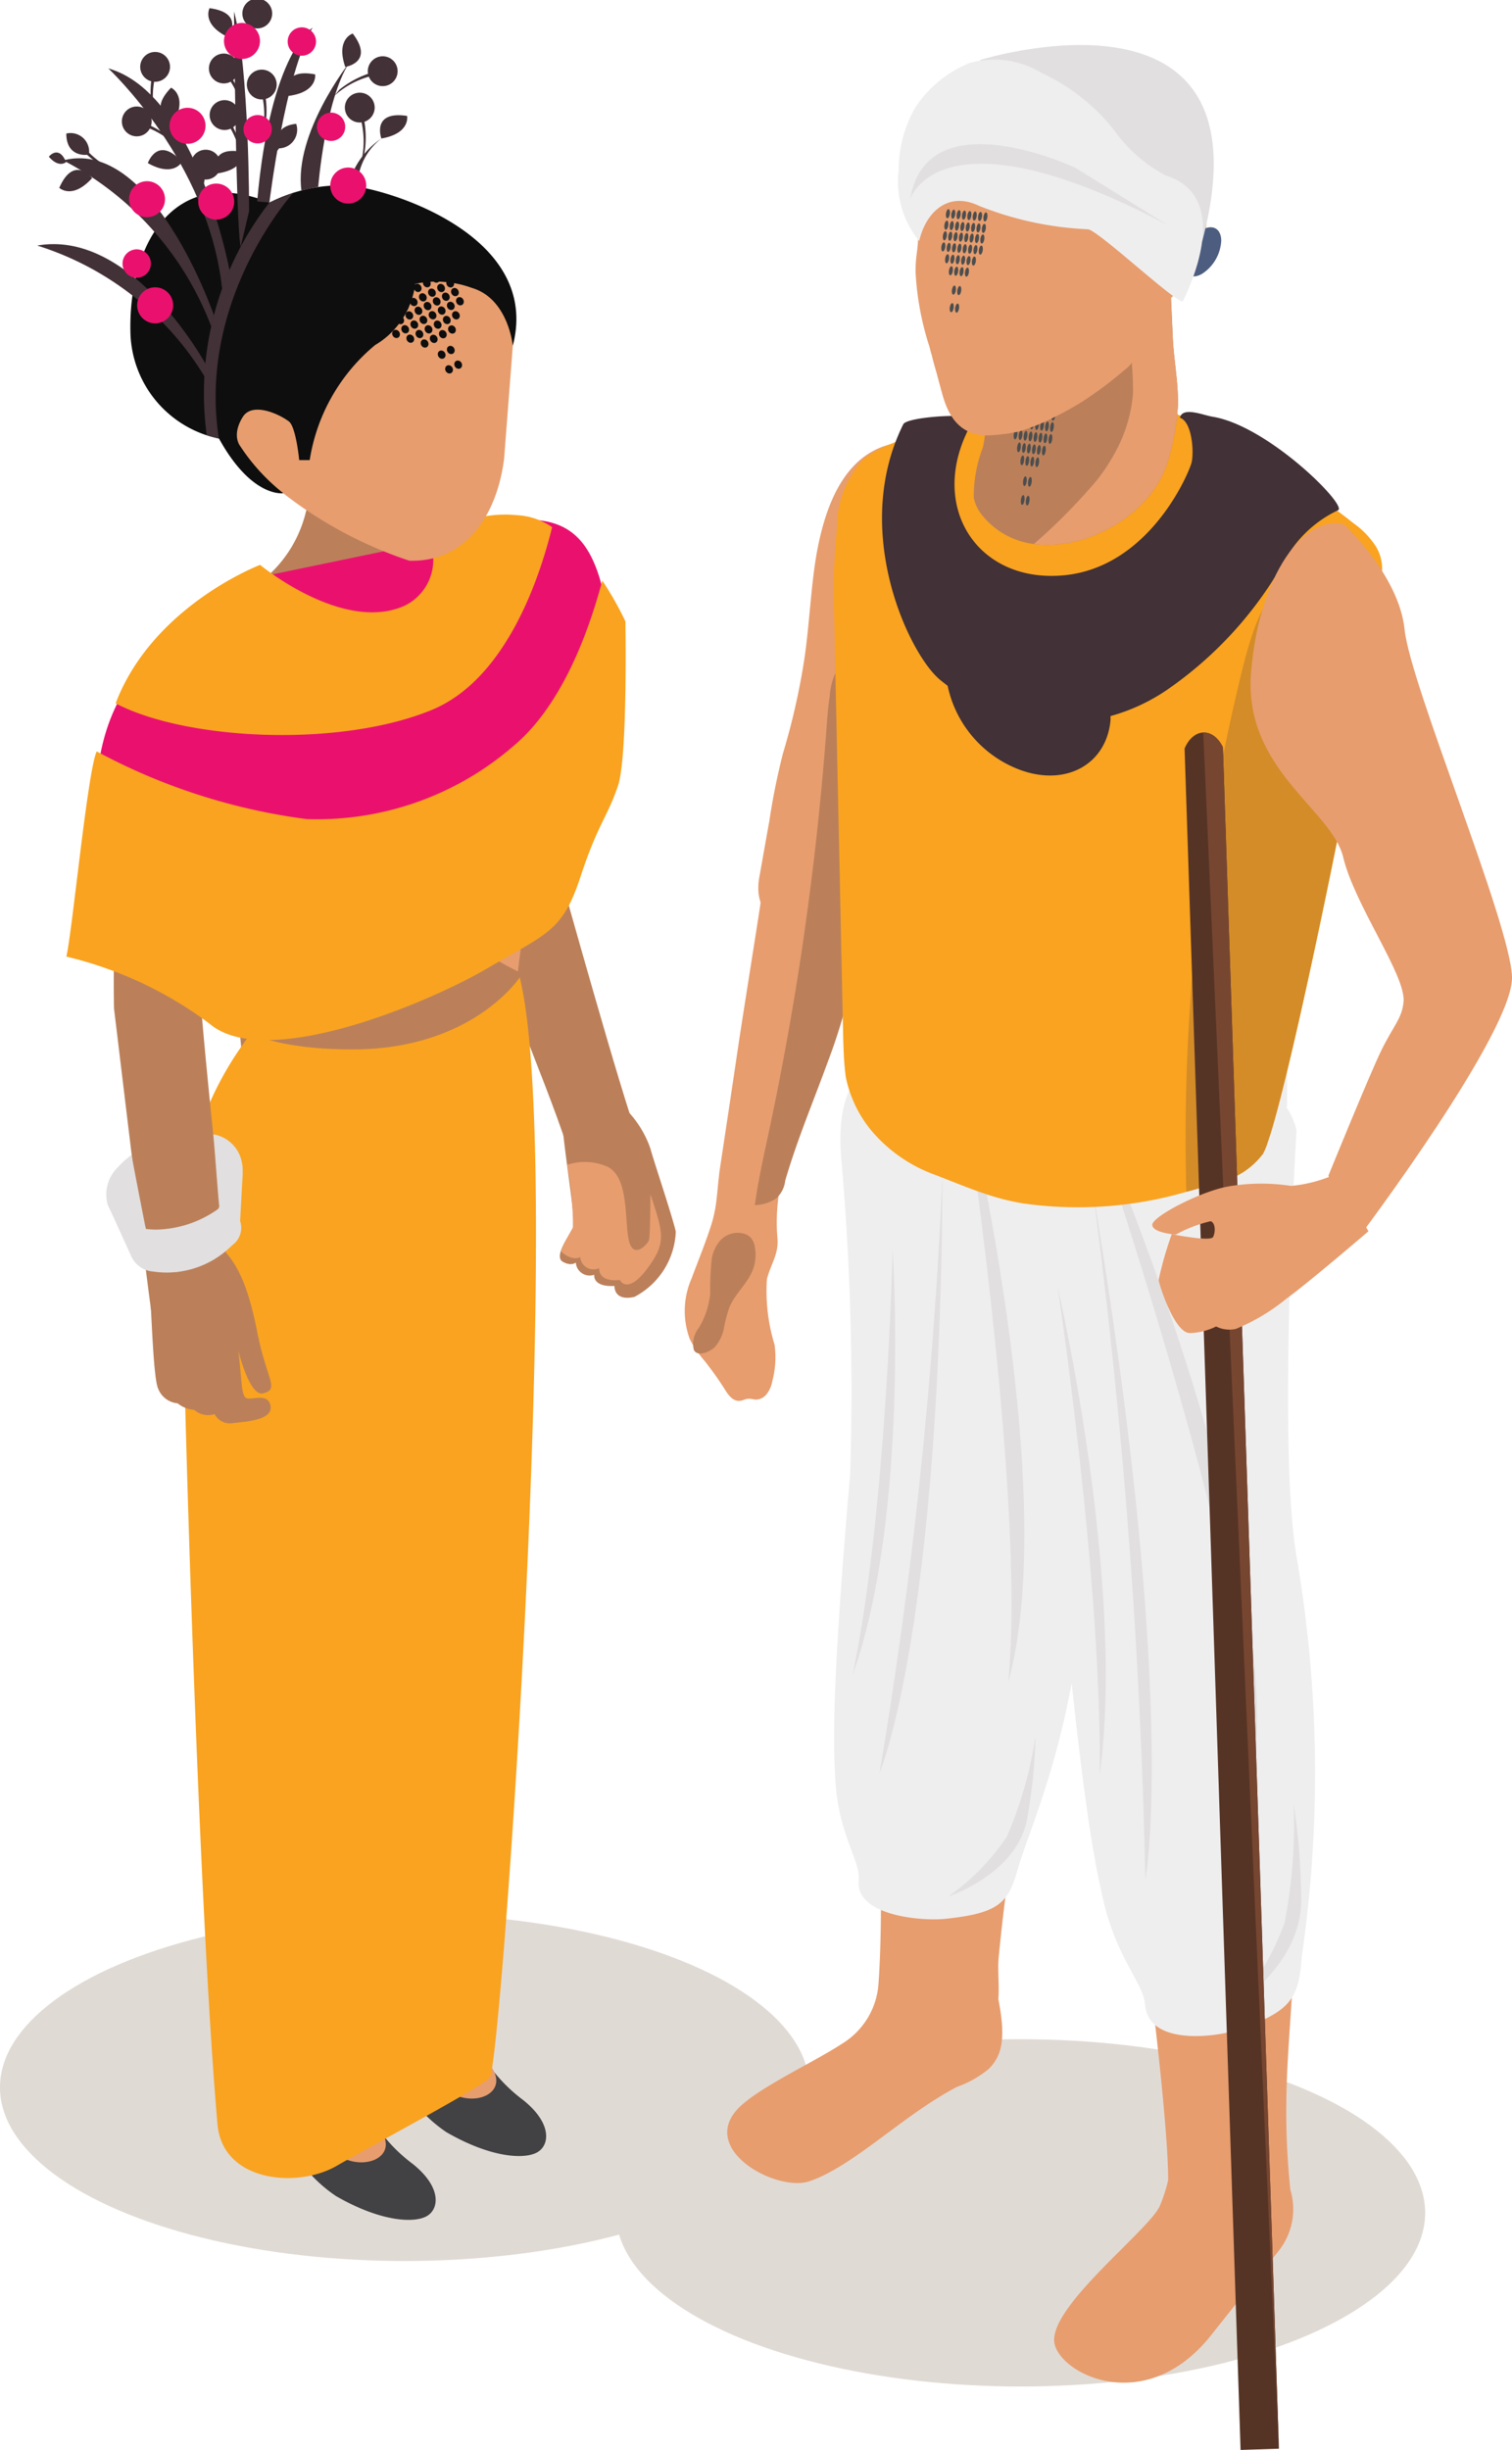 <svg xmlns="http://www.w3.org/2000/svg" width="62.096" height="100.544" viewBox="0 0 62.096 100.544">
  <g id="Group_1012" data-name="Group 1012" transform="translate(-259 -1256.978)">
    <ellipse id="Ellipse_168" data-name="Ellipse 168" cx="16.617" cy="7.126" rx="16.617" ry="7.126" transform="translate(259 1335.516)" fill="#e0dad4" style="mix-blend-mode: multiply;isolation: isolate"/>
    <ellipse id="Ellipse_169" data-name="Ellipse 169" cx="16.617" cy="7.126" rx="16.617" ry="7.126" transform="translate(284.296 1340.666)" fill="#e0dad4" style="mix-blend-mode: multiply;isolation: isolate"/>
    <g id="Group_1011" data-name="Group 1011">
      <g id="Group_1010" data-name="Group 1010">
        <g id="Group_1001" data-name="Group 1001">
          <g id="Group_996" data-name="Group 996">
            <path id="Path_3705" data-name="Path 3705" d="M280.375,1280.805l1.62,12.035s2.616,9.363,3.149,10.657c.9,2.193-1.968,3.341-2.879.465-.775-2.449-3.566-9-3.78-10.039s-3.821-11.672-4.131-13.32c-.448-2.387.575-2.633,1.7-3.076C277.744,1276.866,280.1,1278.875,280.375,1280.805Z" fill="#bb805a"/>
            <path id="Path_3706" data-name="Path 3706" d="M283.7,1301.757c-.657-.268-1.727-.361-1.623,1.143s.591,4.14.45,4.464-.8,1.172-.415,1.394c.345.2.536.035.536.035a.57.57,0,0,0,.758.5s-.094.506.829.461c0,0-.038.639.819.448a3.162,3.162,0,0,0,1.7-2.682c-.166-.706-.9-2.876-1.043-3.406A4.236,4.236,0,0,0,283.7,1301.757Z" fill="#bb805a"/>
            <path id="Path_3707" data-name="Path 3707" d="M282.034,1308.317c.138.181.563.4.794.247a.551.551,0,0,0,.782.457s-.079.582.847.487c0,0,.348.732,1.319-.744.565-.861.434-1.273-.064-2.777,0,0-.006,1.718-.061,1.886s-.655.825-.831-.017.01-2.533-.855-2.989a2.3,2.3,0,0,0-1.675-.084,13.062,13.062,0,0,1,.239,2.581A9.26,9.26,0,0,0,282.034,1308.317Z" fill="#e79d6e"/>
            <path id="Path_3708" data-name="Path 3708" d="M280.375,1303.7c0,11.511-1.232,13.864-1.914,17.285a99.729,99.729,0,0,0-1.349,17.794c0,1.118-2.66.673-2.66-.276s-2.281-9.332-.361-17.526a83.871,83.871,0,0,1-1.155-15.16C272.936,1299.69,280.375,1300.344,280.375,1303.7Z" fill="#e79d6e"/>
            <path id="Path_3709" data-name="Path 3709" d="M275.767,1306.363c0,11.511-1.232,13.864-1.914,17.285a97.522,97.522,0,0,0-1.329,17.636c0,1.118-2.672.953-2.672,0s-2.289-9.453-.369-17.647a79.708,79.708,0,0,1-2.373-18.3C267.11,1300.756,275.767,1303,275.767,1306.363Z" fill="#e79d6e"/>
            <path id="Path_3710" data-name="Path 3710" d="M278.608,1278.741a3.5,3.5,0,0,0-4.629-.386c-1.019.6-1.429.823-2.784,1.6l-4.047,2.336c-1.4.807-.9,3.9-.054,8.716.428,2.447,2.007,7.606,1.826,10.084l-1.884,3.442c-.246.741-.807,3.128,5.01,3.768,1.939.213,8.508-2.343,8.489-4.546-.011-1.352-.485-2.454-.485-3.719,0-4.03,1.563-10.671,1.563-12.774C281.613,1284.344,279.275,1279.339,278.608,1278.741Z" fill="#bb805a"/>
            <g id="Group_979" data-name="Group 979">
              <path id="Path_3711" data-name="Path 3711" d="M275.438,1292.038a10.417,10.417,0,0,0,4.833,4.806c.43-3.716,1.342-7.971,1.342-9.577,0-2.923-2.338-7.928-3.005-8.526a3.5,3.5,0,0,0-4.629-.386c-1.019.6-1.429.823-2.784,1.6l-4.047,2.336c-1.4.807-.9,3.9-.054,8.716.343,1.962,1.426,5.668,1.748,8.337C270.968,1298.063,275.162,1295.15,275.438,1292.038Z" fill="#e79d6e"/>
            </g>
            <path id="Path_3712" data-name="Path 3712" d="M273.725,1276.315c1.538.1,3.311,1.02,3.209,2.558-.135,2.033-.279,1.5-.3,2.341-.006.222.486.89-.523,1.463s-3.668.04-4.868-.763c-.5-.335-1.419-1.027-1.216-1.33a5.14,5.14,0,0,0,1.541-2.621A2.507,2.507,0,0,1,273.725,1276.315Z" fill="#bb805a"/>
            <g id="Group_981" data-name="Group 981">
              <g id="Group_980" data-name="Group 980">
                <path id="Path_3713" data-name="Path 3713" d="M274.916,1343.07l1.044-.6-.888-.909Z" fill="#6d6e71"/>
                <path id="Path_3714" data-name="Path 3714" d="M278.783,1341.28a6.533,6.533,0,0,0,1.7,1.88c1.192.952,1.1,1.847.586,2.144s-1.89.243-3.737-.824a5.869,5.869,0,0,1-2.257-2.922l-.155,1.512-.674-.372v-3.129c0-1.037.276-1.3.927-1.63C276.589,1337.211,278.256,1340.433,278.783,1341.28Z" fill="#424143"/>
              </g>
              <path id="Path_3715" data-name="Path 3715" d="M277.11,1338.482s.731,1.274,2.085,3.341c.786,1.2-1.1,1.793-2.091.71a22.029,22.029,0,0,1-2.811-3.6,2.019,2.019,0,0,1,.124-.766,1.661,1.661,0,0,1,1.453-.86C276.723,1337.31,277.11,1338.482,277.11,1338.482Z" fill="#e79d6e"/>
            </g>
            <g id="Group_983" data-name="Group 983">
              <g id="Group_982" data-name="Group 982">
                <path id="Path_3716" data-name="Path 3716" d="M270.378,1345.689l1.044-.6-.888-.909Z" fill="#6d6e71"/>
                <path id="Path_3717" data-name="Path 3717" d="M274.246,1343.9a6.533,6.533,0,0,0,1.7,1.88c1.192.951,1.1,1.847.585,2.144s-1.889.242-3.736-.824a5.867,5.867,0,0,1-2.257-2.923l-.156,1.512-.674-.371v-3.129c0-1.037.277-1.3.928-1.63C272.052,1339.83,273.718,1343.052,274.246,1343.9Z" fill="#424143"/>
              </g>
              <path id="Path_3718" data-name="Path 3718" d="M272.573,1341.1s.731,1.274,2.085,3.342c.785,1.2-1.1,1.792-2.091.71a22.09,22.09,0,0,1-2.812-3.6,2.019,2.019,0,0,1,.124-.766,1.663,1.663,0,0,1,1.454-.861C272.186,1339.929,272.573,1341.1,272.573,1341.1Z" fill="#e79d6e"/>
            </g>
            <path id="Path_3719" data-name="Path 3719" d="M269.316,1299.382a13.56,13.56,0,0,0-2.852,8.229c0,3.774.645,27.174,1.468,36.543.21,2.388,3.294,2.633,4.888,1.713s6.027-3.271,6.3-3.637c.458-.617,3.106-37.524,1.225-45.14,0,0-1.935,2.955-6.859,2.955C270.449,1300.045,269.316,1299.382,269.316,1299.382Z" fill="#f9a320"/>
            <path id="Path_3720" data-name="Path 3720" d="M269.636,1291.9s1.253,2.212,4.812,1.606c0,0-.591.989-2.988.58A2.409,2.409,0,0,1,269.636,1291.9Z" fill="#9a1c1f"/>
            <g id="Group_985" data-name="Group 985">
              <path id="Path_3721" data-name="Path 3721" d="M274.915,1314.893a.767.767,0,0,1-.015-.157.767.767,0,0,0,.015.157Z" fill="#bb805a"/>
              <path id="Path_3722" data-name="Path 3722" d="M274.958,1315.027v0a.479.479,0,0,1-.027-.083.579.579,0,0,0,.028.086Z" fill="#bb805a"/>
              <path id="Path_3723" data-name="Path 3723" d="M275,1315.093l-.015-.023.015.024Z" fill="#bb805a"/>
              <g id="Group_984" data-name="Group 984">
                <path id="Path_3724" data-name="Path 3724" d="M266.879,1307.513c-.623-.173-1.893.453-1.783,1.5s.17,4.467.4,4.957a.95.95,0,0,0,.8.6,1.215,1.215,0,0,0,.681.268.87.87,0,0,0,.837.174.706.706,0,0,0,.732.372c.529-.065,1.655-.115,1.565-.7s-.807-.213-1.008-.336-.172-.789-.315-1.939c0,0,.458,1.905,1.023,1.749.68-.188.156-.492-.247-2.517S268.587,1307.987,266.879,1307.513Z" fill="#bb805a"/>
              </g>
              <path id="Path_3725" data-name="Path 3725" d="M266.592,1285.676c.425,2.434,1.436,9.462,1.436,9.462a7.045,7.045,0,0,0,.372,1.171c.584-3.147,1.967-9.08,2.049-9.6.1-.7-.068-4.056-2.221-4.379a2.639,2.639,0,0,0-1.791.59A6.368,6.368,0,0,0,266.592,1285.676Z" fill="#bb805a"/>
              <path id="Path_3726" data-name="Path 3726" d="M268.107,1282.349c-2.1-.317-3.209,2.862-3.64,4.844a64.453,64.453,0,0,0-.786,11.164c.2,1.631,1.147,9.583,1.513,12.31.254,1.887,3.548,1.335,3.33-.2s-1.279-11.556-1.314-13,2.979-10.012,3.085-10.716S270.256,1282.674,268.107,1282.349Z" fill="#bb805a"/>
            </g>
            <g id="Group_986" data-name="Group 986">
              <path id="Path_3727" data-name="Path 3727" d="M264.072,1295.379l14.63-2.388c2.1-.558,3.189-3.287,4.523-5.848l1.158-2.112c-.754-5.54-.884-8.279-7.728-5.821l-6.631,1.374c-7.87,4.056-7.054,7.231-7.242,13.6Z" fill="#ea116e"/>
            </g>
            <path id="Path_3728" data-name="Path 3728" d="M276.726,1286.116c-3.788,1.556-10.074,1.246-12.977-.272,1.526-4.009,5.933-5.684,5.933-5.684s3.4,2.817,5.937,1.675a2.086,2.086,0,0,0,1.036-2.625,4.859,4.859,0,0,1,3.593-1.088,2.806,2.806,0,0,1,1.428.49C281.149,1280.749,279.764,1284.868,276.726,1286.116Z" fill="#f9a320"/>
            <path id="Path_3729" data-name="Path 3729" d="M271.588,1290.592a12.331,12.331,0,0,0,8.478-2.98c1.949-1.616,3.064-4.535,3.67-6.807a13.409,13.409,0,0,1,.948,1.673s.1,5.528-.3,6.734c-.441,1.316-.822,1.551-1.555,3.779s-1.384,2.3-3.816,3.727-9.106,4.225-11.4,2.277a16.017,16.017,0,0,0-5.889-2.76c.239-.959.866-7.591,1.247-8.42A25,25,0,0,0,271.588,1290.592Z" fill="#f9a320"/>
            <g id="Group_987" data-name="Group 987">
              <path id="Path_3730" data-name="Path 3730" d="M278.226,1266.777a4.528,4.528,0,0,1,1.917,3.318l-.439,5.7c-.305,2.436-1.658,4.261-3.892,4.195a17.338,17.338,0,0,1-5.18-2.768c-.814-.631-1.495-.6-2.094-1.7l-.138-2.3c-.866-5.384,3.07-8.057,6.09-7.792A7.068,7.068,0,0,1,278.226,1266.777Z" fill="#e79d6e"/>
            </g>
            <g id="Group_995" data-name="Group 995">
              <path id="Path_3731" data-name="Path 3731" d="M280.06,1271.169s-.18-1.936-1.685-2.377a4.214,4.214,0,0,0-2.322-.165,3.4,3.4,0,0,1-1.645,2.51,7.665,7.665,0,0,0-2.689,4.723l-.431,0s-.131-1.359-.421-1.584c-.4-.306-1.509-.819-1.9-.181-.461.743-.113,1.174-.113,1.174a8.2,8.2,0,0,0,1.783,1.951s-1.294.207-2.643-2.244a4.552,4.552,0,0,1-3.635-4.263c-.12-3.592,1.7-7.028,5.71-5.422a6.509,6.509,0,0,1,3.238-.7C274.887,1264.715,281.249,1266.615,280.06,1271.169Z" fill="#0e0e0e"/>
              <g id="Group_994" data-name="Group 994">
                <g id="Group_988" data-name="Group 988">
                  <path id="Path_3732" data-name="Path 3732" d="M273.679,1264.627a2.532,2.532,0,0,1,.983-1.965,3.306,3.306,0,0,0-1.36,1.93Z" fill="#423136"/>
                  <path id="Path_3733" data-name="Path 3733" d="M274.662,1262.662s-.423-1.152,1.057-.927C275.719,1261.735,275.868,1262.454,274.662,1262.662Z" fill="#423136"/>
                  <path id="Path_3734" data-name="Path 3734" d="M273.957,1263.32a3.9,3.9,0,0,0,.009-1.345.612.612,0,1,0-.117.026,3.6,3.6,0,0,1-.02,1.641Z" fill="#423136"/>
                </g>
                <g id="Group_989" data-name="Group 989">
                  <path id="Path_3735" data-name="Path 3735" d="M273.178,1259.725s1.215-.179.309-1.371C273.487,1258.354,272.783,1258.567,273.178,1259.725Z" fill="#423136"/>
                  <path id="Path_3736" data-name="Path 3736" d="M272.938,1260.659a3.922,3.922,0,0,1,1.177-.652.612.612,0,1,1,.033.117,3.58,3.58,0,0,0-1.431.8Z" fill="#423136"/>
                </g>
                <g id="Group_990" data-name="Group 990">
                  <path id="Path_3737" data-name="Path 3737" d="M268.359,1258.5s.73-.987-.753-1.187C267.606,1257.315,267.26,1257.963,268.359,1258.5Z" fill="#423136"/>
                  <path id="Path_3738" data-name="Path 3738" d="M268.85,1259.332a3.907,3.907,0,0,1,.37-1.294.612.612,0,1,1,.106.058,3.588,3.588,0,0,0-.443,1.581Z" fill="#423136"/>
                </g>
                <g id="Group_991" data-name="Group 991">
                  <path id="Path_3739" data-name="Path 3739" d="M267.885,1264.1s-.376-1.169,1.093-.883C268.978,1263.217,269.1,1263.942,267.885,1264.1Z" fill="#423136"/>
                  <path id="Path_3740" data-name="Path 3740" d="M270.849,1260.914s-.376-1.169,1.093-.883C271.942,1260.031,272.062,1260.756,270.849,1260.914Z" fill="#423136"/>
                  <path id="Path_3741" data-name="Path 3741" d="M265.071,1263.672s.4-1.161,1.4-.053C266.475,1263.619,266.138,1264.272,265.071,1263.672Z" fill="#423136"/>
                  <path id="Path_3742" data-name="Path 3742" d="M269.852,1262.381a3.928,3.928,0,0,0,.064-1.344.612.612,0,1,0-.119.021,3.582,3.582,0,0,1-.087,1.639Z" fill="#423136"/>
                  <path id="Path_3743" data-name="Path 3743" d="M269.775,1264.189a3.923,3.923,0,0,1,.6-1.2s-.2-.835.79-.929a.763.763,0,0,1-.7,1.006,3.588,3.588,0,0,0-.729,1.471Z" fill="#423136"/>
                </g>
                <g id="Group_992" data-name="Group 992">
                  <path id="Path_3744" data-name="Path 3744" d="M266.165,1261.976s-1.184-.325-.14-1.4C266.025,1260.578,266.7,1260.874,266.165,1261.976Z" fill="#423136"/>
                  <path id="Path_3745" data-name="Path 3745" d="M266.291,1262.933a3.928,3.928,0,0,0-1.09-.79.612.612,0,1,0-.047.111,3.591,3.591,0,0,1,1.324.971Z" fill="#423136"/>
                  <path id="Path_3746" data-name="Path 3746" d="M268.962,1263.488a3.925,3.925,0,0,0-.385-1.289.612.612,0,1,0-.105.06,3.59,3.59,0,0,1,.461,1.575Z" fill="#423136"/>
                  <path id="Path_3747" data-name="Path 3747" d="M269.027,1261.534a3.931,3.931,0,0,0-.453-1.267.612.612,0,1,0-.1.065,3.577,3.577,0,0,1,.543,1.548Z" fill="#423136"/>
                  <path id="Path_3748" data-name="Path 3748" d="M265.283,1261.656a3.92,3.92,0,0,1-.073-1.343.612.612,0,1,1,.119.02,3.582,3.582,0,0,0,.1,1.638Z" fill="#423136"/>
                  <path id="Path_3749" data-name="Path 3749" d="M267.358,1265.668a3.915,3.915,0,0,1-.074-1.344.612.612,0,1,1,.119.021,3.582,3.582,0,0,0,.1,1.638Z" fill="#423136"/>
                </g>
                <g id="Group_993" data-name="Group 993">
                  <path id="Path_3750" data-name="Path 3750" d="M262.782,1264.287s-.746-.975-1.348.4C261.434,1264.683,261.961,1265.194,262.782,1264.287Z" fill="#423136"/>
                  <path id="Path_3751" data-name="Path 3751" d="M261.005,1263.41s.4-.511.71.218C261.715,1263.628,261.432,1263.9,261.005,1263.41Z" fill="#423136"/>
                  <path id="Path_3752" data-name="Path 3752" d="M263.716,1264.045a3.929,3.929,0,0,1-1.141-.714s-.85.118-.852-.872a.763.763,0,0,1,.937.787,3.585,3.585,0,0,0,1.4.862Z" fill="#423136"/>
                </g>
                <path id="Path_3753" data-name="Path 3753" d="M272.6,1264.362a.739.739,0,1,0,.932-.471A.738.738,0,0,0,272.6,1264.362Z" fill="#ea116e"/>
                <path id="Path_3754" data-name="Path 3754" d="M271.05,1264.887s-3.957,4.334-3.061,10.087l-.5-.144a12.754,12.754,0,0,1,2.577-9.541Z" fill="#423136"/>
                <path id="Path_3755" data-name="Path 3755" d="M272.069,1264.645s.282-3.549,1.266-5.081c0,0-2.269,2.889-1.956,5.228Z" fill="#423136"/>
                <path id="Path_3756" data-name="Path 3756" d="M270.064,1265.289s.646-5.311,1.772-7.172c0,0-1.731,1-2.274,7.129Z" fill="#423136"/>
                <path id="Path_3757" data-name="Path 3757" d="M269.23,1265.643s.013-5.891-.62-8.193c0,0,.074,8.786.273,9.661Z" fill="#423136"/>
                <path id="Path_3758" data-name="Path 3758" d="M268.425,1268.063s-1.348-7.247-4.976-8.277c0,0,4.112,3.815,4.673,9.043Z" fill="#423136"/>
                <path id="Path_3759" data-name="Path 3759" d="M267.786,1269.919s-2.517-7.319-6.187-6.358a12.787,12.787,0,0,1,6.077,6.817Z" fill="#423136"/>
                <path id="Path_3760" data-name="Path 3760" d="M267.506,1272.025s-3.033-5.662-6.978-4.969a12.364,12.364,0,0,1,6.974,5.544Z" fill="#423136"/>
                <path id="Path_3761" data-name="Path 3761" d="M269.029,1262.1a.582.582,0,1,0,.734-.371A.582.582,0,0,0,269.029,1262.1Z" fill="#ea116e"/>
                <path id="Path_3762" data-name="Path 3762" d="M264.062,1267.612a.582.582,0,1,0,.734-.371A.582.582,0,0,0,264.062,1267.612Z" fill="#ea116e"/>
                <path id="Path_3763" data-name="Path 3763" d="M272.045,1262a.581.581,0,1,0,.733-.371A.582.582,0,0,0,272.045,1262Z" fill="#ea116e"/>
                <path id="Path_3764" data-name="Path 3764" d="M270.844,1258.5a.582.582,0,1,0,.734-.37A.581.581,0,0,0,270.844,1258.5Z" fill="#ea116e"/>
                <path id="Path_3765" data-name="Path 3765" d="M268.236,1258.429a.739.739,0,1,0,.933-.471A.738.738,0,0,0,268.236,1258.429Z" fill="#ea116e"/>
                <path id="Path_3766" data-name="Path 3766" d="M265.5,1270.236a.739.739,0,1,0-.856-.6A.74.74,0,0,0,265.5,1270.236Z" fill="#ea116e"/>
                <path id="Path_3767" data-name="Path 3767" d="M266,1261.91a.739.739,0,1,0,.932-.471A.739.739,0,0,0,266,1261.91Z" fill="#ea116e"/>
                <path id="Path_3768" data-name="Path 3768" d="M264.337,1264.924a.738.738,0,1,0,.932-.472A.737.737,0,0,0,264.337,1264.924Z" fill="#ea116e"/>
                <path id="Path_3769" data-name="Path 3769" d="M267.178,1265.021a.739.739,0,1,0,.933-.472A.739.739,0,0,0,267.178,1265.021Z" fill="#ea116e"/>
              </g>
            </g>
          </g>
          <g id="Group_998" data-name="Group 998">
            <g id="Group_997" data-name="Group 997">
              <ellipse id="Ellipse_170" data-name="Ellipse 170" cx="0.154" cy="0.175" rx="0.154" ry="0.175" transform="translate(277.666 1269.271) rotate(-31.285)" fill="#0e0e0e"/>
              <ellipse id="Ellipse_171" data-name="Ellipse 171" cx="0.154" cy="0.175" rx="0.154" ry="0.175" transform="translate(277.461 1268.895) rotate(-31.285)" fill="#0e0e0e"/>
              <ellipse id="Ellipse_172" data-name="Ellipse 172" cx="0.154" cy="0.175" rx="0.154" ry="0.175" transform="translate(277.267 1268.536) rotate(-31.285)" fill="#0e0e0e"/>
              <ellipse id="Ellipse_173" data-name="Ellipse 173" cx="0.154" cy="0.175" rx="0.154" ry="0.175" transform="translate(277.056 1268.149) rotate(-31.285)" fill="#0e0e0e"/>
              <ellipse id="Ellipse_174" data-name="Ellipse 174" cx="0.154" cy="0.175" rx="0.154" ry="0.175" transform="translate(277.501 1269.849) rotate(-31.285)" fill="#0e0e0e"/>
              <ellipse id="Ellipse_175" data-name="Ellipse 175" cx="0.154" cy="0.175" rx="0.154" ry="0.175" transform="translate(277.291 1269.462) rotate(-31.285)" fill="#0e0e0e"/>
              <ellipse id="Ellipse_176" data-name="Ellipse 176" cx="0.154" cy="0.175" rx="0.154" ry="0.175" transform="translate(277.087 1269.086) rotate(-31.285)" fill="#0e0e0e"/>
              <ellipse id="Ellipse_177" data-name="Ellipse 177" cx="0.154" cy="0.175" rx="0.154" ry="0.175" transform="translate(276.892 1268.727) rotate(-31.285)" fill="#0e0e0e"/>
              <ellipse id="Ellipse_178" data-name="Ellipse 178" cx="0.154" cy="0.175" rx="0.154" ry="0.175" transform="translate(276.682 1268.341) rotate(-31.285)" fill="#0e0e0e"/>
              <ellipse id="Ellipse_179" data-name="Ellipse 179" cx="0.154" cy="0.175" rx="0.154" ry="0.175" transform="translate(277.339 1270.431) rotate(-31.285)" fill="#0e0e0e"/>
              <ellipse id="Ellipse_180" data-name="Ellipse 180" cx="0.154" cy="0.175" rx="0.154" ry="0.175" transform="translate(277.127 1270.041) rotate(-31.285)" fill="#0e0e0e"/>
              <ellipse id="Ellipse_181" data-name="Ellipse 181" cx="0.154" cy="0.175" rx="0.154" ry="0.175" transform="translate(276.917 1269.654) rotate(-31.285)" fill="#0e0e0e"/>
              <ellipse id="Ellipse_182" data-name="Ellipse 182" cx="0.154" cy="0.175" rx="0.154" ry="0.175" transform="translate(276.712 1269.278) rotate(-31.285)" fill="#0e0e0e"/>
              <ellipse id="Ellipse_183" data-name="Ellipse 183" cx="0.154" cy="0.175" rx="0.154" ry="0.175" transform="translate(276.517 1268.919) rotate(-31.285)" fill="#0e0e0e"/>
              <ellipse id="Ellipse_184" data-name="Ellipse 184" cx="0.154" cy="0.175" rx="0.154" ry="0.175" transform="translate(276.307 1268.532) rotate(-31.285)" fill="#0e0e0e"/>
              <ellipse id="Ellipse_185" data-name="Ellipse 185" cx="0.154" cy="0.175" rx="0.154" ry="0.175" transform="translate(276.964 1270.623) rotate(-31.285)" fill="#0e0e0e"/>
              <ellipse id="Ellipse_186" data-name="Ellipse 186" cx="0.154" cy="0.175" rx="0.154" ry="0.175" transform="translate(276.752 1270.232) rotate(-31.285)" fill="#0e0e0e"/>
              <ellipse id="Ellipse_187" data-name="Ellipse 187" cx="0.154" cy="0.175" rx="0.154" ry="0.175" transform="translate(276.542 1269.846) rotate(-31.285)" fill="#0e0e0e"/>
              <ellipse id="Ellipse_188" data-name="Ellipse 188" cx="0.154" cy="0.175" rx="0.154" ry="0.175" transform="translate(276.337 1269.469) rotate(-31.285)" fill="#0e0e0e"/>
              <ellipse id="Ellipse_189" data-name="Ellipse 189" cx="0.154" cy="0.175" rx="0.154" ry="0.175" transform="translate(276.143 1269.111) rotate(-31.285)" fill="#0e0e0e"/>
              <ellipse id="Ellipse_190" data-name="Ellipse 190" cx="0.154" cy="0.175" rx="0.154" ry="0.175" transform="translate(275.932 1268.724) rotate(-31.285)" fill="#0e0e0e"/>
              <ellipse id="Ellipse_191" data-name="Ellipse 191" cx="0.154" cy="0.175" rx="0.154" ry="0.175" transform="translate(276.59 1270.815) rotate(-31.285)" fill="#0e0e0e"/>
              <ellipse id="Ellipse_192" data-name="Ellipse 192" cx="0.154" cy="0.175" rx="0.154" ry="0.175" transform="translate(277.291 1271.271) rotate(-31.285)" fill="#0e0e0e"/>
              <ellipse id="Ellipse_193" data-name="Ellipse 193" cx="0.154" cy="0.175" rx="0.154" ry="0.175" transform="translate(276.916 1271.463) rotate(-31.285)" fill="#0e0e0e"/>
              <ellipse id="Ellipse_194" data-name="Ellipse 194" cx="0.154" cy="0.175" rx="0.154" ry="0.175" transform="translate(277.595 1271.874) rotate(-31.285)" fill="#0e0e0e"/>
              <ellipse id="Ellipse_195" data-name="Ellipse 195" cx="0.154" cy="0.175" rx="0.154" ry="0.175" transform="translate(277.22 1272.066) rotate(-31.285)" fill="#0e0e0e"/>
              <ellipse id="Ellipse_196" data-name="Ellipse 196" cx="0.154" cy="0.175" rx="0.154" ry="0.175" transform="translate(276.377 1270.424) rotate(-31.285)" fill="#0e0e0e"/>
              <ellipse id="Ellipse_197" data-name="Ellipse 197" cx="0.154" cy="0.175" rx="0.154" ry="0.175" transform="translate(276.167 1270.037) rotate(-31.285)" fill="#0e0e0e"/>
              <ellipse id="Ellipse_198" data-name="Ellipse 198" cx="0.154" cy="0.175" rx="0.154" ry="0.175" transform="translate(275.963 1269.661) rotate(-31.285)" fill="#0e0e0e"/>
              <ellipse id="Ellipse_199" data-name="Ellipse 199" cx="0.154" cy="0.175" rx="0.154" ry="0.175" transform="translate(275.768 1269.302) rotate(-31.285)" fill="#0e0e0e"/>
              <ellipse id="Ellipse_200" data-name="Ellipse 200" cx="0.154" cy="0.175" rx="0.154" ry="0.175" transform="translate(275.558 1268.916) rotate(-31.285)" fill="#0e0e0e"/>
              <ellipse id="Ellipse_201" data-name="Ellipse 201" cx="0.154" cy="0.175" rx="0.154" ry="0.175" transform="translate(276.215 1271.006) rotate(-31.285)" fill="#0e0e0e"/>
              <ellipse id="Ellipse_202" data-name="Ellipse 202" cx="0.154" cy="0.175" rx="0.154" ry="0.175" transform="translate(276.003 1270.616) rotate(-31.285)" fill="#0e0e0e"/>
              <ellipse id="Ellipse_203" data-name="Ellipse 203" cx="0.154" cy="0.175" rx="0.154" ry="0.175" transform="translate(275.793 1270.229) rotate(-31.285)" fill="#0e0e0e"/>
              <ellipse id="Ellipse_204" data-name="Ellipse 204" cx="0.154" cy="0.175" rx="0.154" ry="0.175" transform="translate(275.588 1269.853) rotate(-31.285)" fill="#0e0e0e"/>
              <ellipse id="Ellipse_205" data-name="Ellipse 205" cx="0.154" cy="0.175" rx="0.154" ry="0.175" transform="translate(275.393 1269.494) rotate(-31.285)" fill="#0e0e0e"/>
              <ellipse id="Ellipse_206" data-name="Ellipse 206" cx="0.154" cy="0.175" rx="0.154" ry="0.175" transform="translate(275.183 1269.107) rotate(-31.285)" fill="#0e0e0e"/>
              <ellipse id="Ellipse_207" data-name="Ellipse 207" cx="0.154" cy="0.175" rx="0.154" ry="0.175" transform="translate(275.628 1270.807) rotate(-31.285)" fill="#0e0e0e"/>
              <ellipse id="Ellipse_208" data-name="Ellipse 208" cx="0.154" cy="0.175" rx="0.154" ry="0.175" transform="translate(275.418 1270.421) rotate(-31.285)" fill="#0e0e0e"/>
              <ellipse id="Ellipse_209" data-name="Ellipse 209" cx="0.154" cy="0.175" rx="0.154" ry="0.175" transform="translate(275.213 1270.044) rotate(-31.285)" fill="#0e0e0e"/>
              <ellipse id="Ellipse_210" data-name="Ellipse 210" cx="0.154" cy="0.175" rx="0.154" ry="0.175" transform="translate(275.018 1269.686) rotate(-31.285)" fill="#0e0e0e"/>
              <ellipse id="Ellipse_211" data-name="Ellipse 211" cx="0.154" cy="0.175" rx="0.154" ry="0.175" transform="translate(274.808 1269.299) rotate(-31.285)" fill="#0e0e0e"/>
              <ellipse id="Ellipse_212" data-name="Ellipse 212" cx="0.154" cy="0.175" rx="0.154" ry="0.175" transform="translate(275.043 1270.612) rotate(-31.285)" fill="#0e0e0e"/>
              <ellipse id="Ellipse_213" data-name="Ellipse 213" cx="0.154" cy="0.175" rx="0.154" ry="0.175" transform="translate(274.839 1270.236) rotate(-31.285)" fill="#0e0e0e"/>
              <ellipse id="Ellipse_214" data-name="Ellipse 214" cx="0.154" cy="0.175" rx="0.154" ry="0.175" transform="translate(274.644 1269.877) rotate(-31.285)" fill="#0e0e0e"/>
              <ellipse id="Ellipse_215" data-name="Ellipse 215" cx="0.154" cy="0.175" rx="0.154" ry="0.175" transform="translate(274.434 1269.49) rotate(-31.285)" fill="#0e0e0e"/>
            </g>
          </g>
          <g id="Group_1000" data-name="Group 1000">
            <g id="Group_999" data-name="Group 999">
              <path id="Path_3770" data-name="Path 3770" d="M263.419,1306.4a1.583,1.583,0,0,0,1.279.967c.062.014.124.022.186.03a3.122,3.122,0,0,0,.769.032,4.534,4.534,0,0,0,2.559-1.031,3.668,3.668,0,0,0,.265-.264,1.571,1.571,0,0,0,.438-1.541,1.428,1.428,0,0,0-1.109-1.055c-.068-.014.021.007-.047,0,.029.194.213,2.763.248,2.957a.873.873,0,0,1,.523,1.591.384.384,0,0,1-.073.072,3.786,3.786,0,0,1-3.182,1h-.012a1.067,1.067,0,0,1-.86-.6,1.047,1.047,0,0,1,.331-1,2.07,2.07,0,0,1,.237-.231c-.043-.212-.537-2.741-.567-2.948a3.278,3.278,0,0,0-.547.486A1.558,1.558,0,0,0,263.419,1306.4Z" fill="#e1dfdf"/>
            </g>
          </g>
          <path id="Path_3771" data-name="Path 3771" d="M263.419,1306.4l.984,2.157,1.87.622,1.937-1.39.651-.7.11-1.995-.964,1.4-.509,1.14-1.034.449-1.374-.228-.118-.529-.915-.924Z" fill="#e1dfdf"/>
        </g>
        <g id="Group_1009" data-name="Group 1009">
          <g id="Group_1006" data-name="Group 1006">
            <g id="Group_1004" data-name="Group 1004">
              <path id="Path_3772" data-name="Path 3772" d="M289.441,1343.385c.941-.858,3.18-1.867,4.33-2.659a3.134,3.134,0,0,0,1.311-2.387c.441-6.322-.743-19.244-.938-34.272,0,0,.318-3.211,1.21-4.241,1.488-1.718,4.289,2.419,6.35,1.941,2.755-.639,9.226.647,9.564,3.712.579,5.254.2,9.441.112,18.9,1.026,5.275.9,6.871.8,11.745-.087,4.154-.619,6.5-.189,10.712a2.757,2.757,0,0,1-.512,2.559c-.19.239-1.418,1.749-2.74,3.417-2.768,3.491-6.447,1.483-6.447.193,0-1.537,3.917-4.528,4.342-5.5a6.353,6.353,0,0,0,.341-1.057c0-3.99-2.341-21.664-4.939-33.147-.283,1.312-.487,6.316-.547,7.118,1.168,4.607-.626,8.075-1.474,16.882-.05.528.031,1.156-.014,1.722.312,1.58.168,2.308-.4,2.867a4.3,4.3,0,0,1-1.3.732c-2.206,1.153-4.241,3.249-6.049,3.87C290.875,1346.967,287.533,1345.124,289.441,1343.385Z" fill="#e79d6e"/>
              <g id="Group_1002" data-name="Group 1002">
                <path id="Path_3773" data-name="Path 3773" d="M306.268,1301.229s-2.665,14.11-2.665,18.168c0,7.818-2.281,12.417-2.8,14.275-.39,1.4-.773,1.826-3,2.055-.926.095-3.7-.113-3.538-1.6.081-.76-.813-1.849-.948-3.976-.1-1.516-.176-3.721.6-12.713a109.347,109.347,0,0,0-.374-12.994C292.938,1296.26,302.435,1303.061,306.268,1301.229Z" fill="#efeeee"/>
                <path id="Path_3774" data-name="Path 3774" d="M300.407,1326.01c.756-7.541-1.928-24.946-1.928-24.946S302.646,1317.936,300.407,1326.01Z" fill="#e1dfdf"/>
                <path id="Path_3775" data-name="Path 3775" d="M297.709,1305.134c-.084,18.774-2.587,24.6-2.587,24.6A199,199,0,0,0,297.709,1305.134Z" fill="#e1dfdf"/>
                <path id="Path_3776" data-name="Path 3776" d="M294.021,1325.7c2.363-6.619,1.637-17.448,1.637-17.448S295.429,1318.9,294.021,1325.7Z" fill="#e1dfdf"/>
                <path id="Path_3777" data-name="Path 3777" d="M301.526,1328.243a16.512,16.512,0,0,1-1.175,4.106,9.308,9.308,0,0,1-2.411,2.461s2.907-.944,3.26-3.284A21.354,21.354,0,0,0,301.526,1328.243Z" fill="#e1dfdf"/>
              </g>
              <g id="Group_1003" data-name="Group 1003">
                <path id="Path_3778" data-name="Path 3778" d="M312.246,1303.368s-.782,12.911,0,17.483a52.335,52.335,0,0,1,.213,16.445c-.118,1.668-.418,2.227-2.6,2.975-.9.31-3.7.684-3.834-1.029-.066-.874-1.167-1.9-1.711-4.271-.387-1.687-.892-4.154-1.849-14.454,0,0,2.486-6.324-2.875-14.555C296.511,1301.229,311.031,1298.074,312.246,1303.368Z" fill="#efeeee"/>
                <path id="Path_3779" data-name="Path 3779" d="M310.586,1328.753c-.7-8.661-7.112-27.144-7.112-27.144S311.262,1319.165,310.586,1328.753Z" fill="#e1dfdf"/>
                <path id="Path_3780" data-name="Path 3780" d="M303.878,1305.827c3.532,21.168,2.16,28.283,2.16,28.283A257.664,257.664,0,0,0,303.878,1305.827Z" fill="#e1dfdf"/>
                <path id="Path_3781" data-name="Path 3781" d="M304.164,1329.808c1.08-7.976-1.729-20.016-1.729-20.016S304.257,1321.837,304.164,1329.808Z" fill="#e1dfdf"/>
                <path id="Path_3782" data-name="Path 3782" d="M312.132,1331.022a21.391,21.391,0,0,1-.381,4.884,10.837,10.837,0,0,1-1.927,3.3s2.714-1.7,2.615-4.414A27.715,27.715,0,0,0,312.132,1331.022Z" fill="#e1dfdf"/>
              </g>
              <path id="Path_3783" data-name="Path 3783" d="M293.693,1297.721s6.863,5.927,18.168,1.261v3.411s-15.092,3.872-18.2-1.987Z" fill="#efeeee"/>
            </g>
            <path id="Path_3784" data-name="Path 3784" d="M294.855,1293.231a17.6,17.6,0,0,1-.435,2.547c-.005.016-.01.036-.015.052a24.9,24.9,0,0,1-1.067,2.723c-.341.813-.647,1.636-.947,2.459a25.176,25.176,0,0,0-1.331,4.462c-.041.254-.082.513-.108.782a7.659,7.659,0,0,0-.026,1.506c.067.684-.259,1.056-.43,1.709a7.519,7.519,0,0,0,.316,2.7,3.828,3.828,0,0,1-.1,1.511,1.121,1.121,0,0,1-.2.472c0,.01-.011.015-.016.025a.581.581,0,0,1-.466.239.233.233,0,0,1-.1-.021c-.057,0-.114-.016-.176-.016-.135,0-.254.083-.383.088-.29.016-.487-.274-.632-.517a13.541,13.541,0,0,0-.818-1.144,4.262,4.262,0,0,1-.59-.87,3.312,3.312,0,0,1,.073-2.495c.274-.741.579-1.476.818-2.232a5.614,5.614,0,0,0,.207-1.024c.036-.316.062-.642.1-.958.005-.088.021-.171.031-.259q.4-2.633.792-5.28c.187-1.222.383-2.449.575-3.671.181-1.144.362-2.288.518-3.437.072-.528.186-1.5.667-1.838a1.476,1.476,0,0,1,1.181-.077c.548.124,1.1.243,1.656.362.357.078.818,0,.963.4A4.883,4.883,0,0,1,294.855,1293.231Z" fill="#e79d6e"/>
            <path id="Path_3785" data-name="Path 3785" d="M289.527,1307.6a.628.628,0,0,1,.3.164.738.738,0,0,1,.169.368,1.729,1.729,0,0,1-.09.988c-.224.552-.72.957-.949,1.506a5.553,5.553,0,0,0-.224.849,1.668,1.668,0,0,1-.374.785c-.169.174-.718.437-.864.112a1.031,1.031,0,0,1,.2-.891,3.374,3.374,0,0,0,.471-1.4,12.124,12.124,0,0,1,.067-1.463,1.564,1.564,0,0,1,.345-.73.988.988,0,0,1,.435-.274A.953.953,0,0,1,289.527,1307.6Z" fill="#bb805a"/>
            <path id="Path_3786" data-name="Path 3786" d="M295.88,1275.149c-.083.015-.274.429-.321.507a3.561,3.561,0,0,0-.29.559,2.777,2.777,0,0,0-.124,1.16c.026.988-.067,1.972-.119,2.956-.052.957-.078,1.92-.073,2.878.005,1.423.062,2.842.151,4.26a19.016,19.016,0,0,1,.025,3.21,10.287,10.287,0,0,1-.346,1.574c-.109.445-.094.911-.223,1.371-.031.114-.062.259-.088.409a3.537,3.537,0,0,1-.445,1.372,1.923,1.923,0,0,1-1.667.326,1.809,1.809,0,0,1-.373-.113,3.323,3.323,0,0,1-1.248-.855,1.77,1.77,0,0,1-.59-1.164,2.489,2.489,0,0,1,.047-.684c.134-.745.264-1.5.4-2.246a27.651,27.651,0,0,1,.559-2.77,28.256,28.256,0,0,0,.9-4.017c.186-1.341.243-2.692.455-4.023C292.841,1277.9,293.618,1275.49,295.88,1275.149Z" fill="#e79d6e"/>
            <path id="Path_3787" data-name="Path 3787" d="M295.129,1290.679a10.287,10.287,0,0,1-.346,1.574c-.109.445-.094.911-.223,1.371-.031.114-.062.259-.088.409.072-.041.14-.093.207-.139a1.661,1.661,0,0,0-.093.362c-.047.14-.1.28-.156.419a3.084,3.084,0,0,0-.181.8c-.052.538-.139,1.087-.238,1.615a22.559,22.559,0,0,1-1.02,3.479c-.59,1.62-1.263,3.209-1.744,4.866a1.14,1.14,0,0,1-.383.735,1.655,1.655,0,0,1-.834.264H290c.135-.984.352-1.957.559-2.925q.839-3.921,1.424-7.894c.047-.332.093-.668.14-1,.093-.662.176-1.33.259-1.993.222-1.827.4-3.654.543-5.492.036-.471.062-1.025.15-1.574a2.782,2.782,0,0,1,1.227-2.138,1.559,1.559,0,0,1,.647-.212c.005,1.423.062,2.842.151,4.26A19.016,19.016,0,0,1,295.129,1290.679Z" fill="#bb805a"/>
            <path id="Path_3788" data-name="Path 3788" d="M315.536,1281.185c-.233.357-.155.574-.155,1-.011.393-.021.787-.057,1.185-.078.8-.2,1.6-.331,2.392-.109.7-.321,1.858-.591,3.256-.885,4.6-2.417,11.855-3.209,14.448-.052.161-.1.306-.14.425a2.76,2.76,0,0,1-.181.435,3.133,3.133,0,0,1-1.864,1.185c-.424.135-.849.264-1.284.378a15.952,15.952,0,0,1-6.735.471,9.714,9.714,0,0,1-1.563-.4l-.041-.016c-.166-.052-.332-.114-.5-.176-.217-.083-.44-.166-.662-.254-.259-.1-.523-.207-.787-.31a6.148,6.148,0,0,1-2.676-1.859,5.042,5.042,0,0,1-1.025-2.169c-.031-.248-.057-.507-.073-.766a1.165,1.165,0,0,1-.005-.135c-.031-.512-.031-1.045-.047-1.553q-.178-8.348-.357-16.7a25.36,25.36,0,0,1,.119-3.375,4.162,4.162,0,0,1,1.067-2.806,4.072,4.072,0,0,1,.807-.492c.135-.062.269-.124.409-.181a11.8,11.8,0,0,1,1.232-.435.989.989,0,0,1,.109-.036h0c.275-.083.554-.16.834-.228.093-.026.186-.046.279-.072.29-.068.585-.135.88-.192l.073-.015c1.325-.269,2.676-.456,4.012-.689a6.794,6.794,0,0,1,2.06-.264,7.925,7.925,0,0,1,1.76.549c.326.129.642.274.953.43l.248.124c.916.466,1.781,1.015,2.661,1.553.243.145.487.295.735.44a26.221,26.221,0,0,1,3.1,2.122,3.444,3.444,0,0,1,.927.969A1.764,1.764,0,0,1,315.536,1281.185Z" fill="#f9a320"/>
            <path id="Path_3789" data-name="Path 3789" d="M302.68,1280.589c-3.694.339-5.754-3.1-3.611-6.518.18-.287.008.467.228.175-.14-.358-3.042-.183-3.2.143-2.119,4.254.122,9.195,1.411,10.4l.072.066a7.772,7.772,0,0,0,9.351.432,15.807,15.807,0,0,0,4.869-5.375,4.844,4.844,0,0,1,2.153-1.994c.4-.19-2.877-3.472-5.155-3.838-.378-.06-1.224-.427-1.341.04.523.177.581,1.479.475,1.858C307.791,1276.479,306.167,1280.268,302.68,1280.589Z" fill="#423136"/>
            <path id="Path_3790" data-name="Path 3790" d="M297.818,1284.082a4.716,4.716,0,0,0,3.1,4.5c1.875.676,3.527-.243,3.69-2.051a4.716,4.716,0,0,0-3.1-4.5C299.633,1281.355,297.981,1282.273,297.818,1284.082Z" fill="#423136"/>
            <path id="Path_3791" data-name="Path 3791" d="M314.4,1289.017c-.885,4.6-2.417,11.855-3.209,14.448-.052.161-.1.306-.14.425a2.76,2.76,0,0,1-.181.435,3.133,3.133,0,0,1-1.864,1.185c-.424.135-.849.264-1.284.378a80.365,80.365,0,0,1,2.335-21.582c.326-1.273,1.305-4.918,2.93-2.51a5.148,5.148,0,0,1,.678,1.92A42.322,42.322,0,0,1,314.4,1289.017Z" fill="#d48c28"/>
            <path id="Path_3792" data-name="Path 3792" d="M307.377,1273.631a9.825,9.825,0,0,1-.337,2.014,4.311,4.311,0,0,1-.885,1.736,5.581,5.581,0,0,1-2.082,1.51,5,5,0,0,1-2.557.423c-.021-.005-.036-.005-.057-.01a3.234,3.234,0,0,1-2.168-1.238,1.671,1.671,0,0,1-.3-.658,5.559,5.559,0,0,1,.377-2.072,7.569,7.569,0,0,0,.15-1.765c.01.257,1.163.078,1.306.03a6.194,6.194,0,0,0,1.136-.564,8.824,8.824,0,0,0,2.107-2.172,34.217,34.217,0,0,0,2.887-4.652c.024.462.041.919.065,1.381.048,1.073.1,2.151.146,3.224C307.207,1271.768,307.4,1272.674,307.377,1273.631Z" fill="#bb805a"/>
            <g id="Group_1005" data-name="Group 1005">
              <ellipse id="Ellipse_216" data-name="Ellipse 216" cx="0.201" cy="0.075" rx="0.201" ry="0.075" transform="translate(300.608 1274.999) rotate(-82.749)" fill="#4d4e4e"/>
              <ellipse id="Ellipse_217" data-name="Ellipse 217" cx="0.201" cy="0.075" rx="0.201" ry="0.075" transform="translate(300.672 1274.51) rotate(-82.749)" fill="#4d4e4e"/>
              <ellipse id="Ellipse_218" data-name="Ellipse 218" cx="0.201" cy="0.075" rx="0.201" ry="0.075" transform="translate(300.733 1274.045) rotate(-82.749)" fill="#4d4e4e"/>
              <ellipse id="Ellipse_219" data-name="Ellipse 219" cx="0.201" cy="0.075" rx="0.201" ry="0.075" transform="translate(300.799 1273.542) rotate(-82.749)" fill="#4d4e4e"/>
              <ellipse id="Ellipse_220" data-name="Ellipse 220" cx="0.201" cy="0.075" rx="0.201" ry="0.075" transform="translate(300.747 1275.527) rotate(-82.749)" fill="#4d4e4e"/>
              <ellipse id="Ellipse_221" data-name="Ellipse 221" cx="0.201" cy="0.075" rx="0.201" ry="0.075" transform="translate(300.813 1275.025) rotate(-82.749)" fill="#4d4e4e"/>
              <ellipse id="Ellipse_222" data-name="Ellipse 222" cx="0.201" cy="0.075" rx="0.201" ry="0.075" transform="translate(300.877 1274.536) rotate(-82.749)" fill="#4d4e4e"/>
              <ellipse id="Ellipse_223" data-name="Ellipse 223" cx="0.201" cy="0.075" rx="0.201" ry="0.075" transform="translate(300.938 1274.071) rotate(-82.749)" fill="#4d4e4e"/>
              <ellipse id="Ellipse_224" data-name="Ellipse 224" cx="0.201" cy="0.075" rx="0.201" ry="0.075" transform="translate(301.004 1273.569) rotate(-82.749)" fill="#4d4e4e"/>
              <ellipse id="Ellipse_225" data-name="Ellipse 225" cx="0.201" cy="0.075" rx="0.201" ry="0.075" transform="translate(300.885 1276.06) rotate(-82.749)" fill="#4d4e4e"/>
              <ellipse id="Ellipse_226" data-name="Ellipse 226" cx="0.201" cy="0.075" rx="0.201" ry="0.075" transform="translate(300.952 1275.553) rotate(-82.749)" fill="#4d4e4e"/>
              <ellipse id="Ellipse_227" data-name="Ellipse 227" cx="0.201" cy="0.075" rx="0.201" ry="0.075" transform="translate(301.017 1275.051) rotate(-82.749)" fill="#4d4e4e"/>
              <ellipse id="Ellipse_228" data-name="Ellipse 228" cx="0.201" cy="0.075" rx="0.201" ry="0.075" transform="translate(301.081 1274.563) rotate(-82.749)" fill="#4d4e4e"/>
              <ellipse id="Ellipse_229" data-name="Ellipse 229" cx="0.201" cy="0.075" rx="0.201" ry="0.075" transform="translate(301.142 1274.097) rotate(-82.749)" fill="#4d4e4e"/>
              <ellipse id="Ellipse_230" data-name="Ellipse 230" cx="0.201" cy="0.075" rx="0.201" ry="0.075" transform="translate(301.208 1273.595) rotate(-82.749)" fill="#4d4e4e"/>
              <ellipse id="Ellipse_231" data-name="Ellipse 231" cx="0.201" cy="0.075" rx="0.201" ry="0.075" transform="translate(301.09 1276.087) rotate(-82.749)" fill="#4d4e4e"/>
              <ellipse id="Ellipse_232" data-name="Ellipse 232" cx="0.201" cy="0.075" rx="0.201" ry="0.075" transform="translate(301.156 1275.579) rotate(-82.749)" fill="#4d4e4e"/>
              <ellipse id="Ellipse_233" data-name="Ellipse 233" cx="0.201" cy="0.075" rx="0.201" ry="0.075" transform="translate(301.222 1275.078) rotate(-82.749)" fill="#4d4e4e"/>
              <ellipse id="Ellipse_234" data-name="Ellipse 234" cx="0.201" cy="0.075" rx="0.201" ry="0.075" transform="translate(301.286 1274.589) rotate(-82.749)" fill="#4d4e4e"/>
              <ellipse id="Ellipse_235" data-name="Ellipse 235" cx="0.201" cy="0.075" rx="0.201" ry="0.075" transform="translate(301.347 1274.124) rotate(-82.749)" fill="#4d4e4e"/>
              <ellipse id="Ellipse_236" data-name="Ellipse 236" cx="0.201" cy="0.075" rx="0.201" ry="0.075" transform="translate(301.413 1273.621) rotate(-82.749)" fill="#4d4e4e"/>
              <ellipse id="Ellipse_237" data-name="Ellipse 237" cx="0.201" cy="0.075" rx="0.201" ry="0.075" transform="translate(301.294 1276.113) rotate(-82.749)" fill="#4d4e4e"/>
              <ellipse id="Ellipse_238" data-name="Ellipse 238" cx="0.201" cy="0.075" rx="0.201" ry="0.075" transform="translate(300.992 1276.916) rotate(-82.749)" fill="#4d4e4e"/>
              <ellipse id="Ellipse_239" data-name="Ellipse 239" cx="0.201" cy="0.075" rx="0.201" ry="0.075" transform="translate(301.197 1276.942) rotate(-82.749)" fill="#4d4e4e"/>
              <ellipse id="Ellipse_240" data-name="Ellipse 240" cx="0.201" cy="0.075" rx="0.201" ry="0.075" transform="translate(300.901 1277.687) rotate(-82.749)" fill="#4d4e4e"/>
              <ellipse id="Ellipse_241" data-name="Ellipse 241" cx="0.201" cy="0.075" rx="0.201" ry="0.075" transform="translate(301.106 1277.714) rotate(-82.749)" fill="#4d4e4e"/>
              <ellipse id="Ellipse_242" data-name="Ellipse 242" cx="0.201" cy="0.075" rx="0.201" ry="0.075" transform="translate(301.361 1275.606) rotate(-82.749)" fill="#4d4e4e"/>
              <ellipse id="Ellipse_243" data-name="Ellipse 243" cx="0.201" cy="0.075" rx="0.201" ry="0.075" transform="translate(301.426 1275.104) rotate(-82.749)" fill="#4d4e4e"/>
              <ellipse id="Ellipse_244" data-name="Ellipse 244" cx="0.201" cy="0.075" rx="0.201" ry="0.075" transform="translate(301.49 1274.616) rotate(-82.749)" fill="#4d4e4e"/>
              <ellipse id="Ellipse_245" data-name="Ellipse 245" cx="0.201" cy="0.075" rx="0.201" ry="0.075" transform="translate(301.551 1274.15) rotate(-82.749)" fill="#4d4e4e"/>
              <ellipse id="Ellipse_246" data-name="Ellipse 246" cx="0.201" cy="0.075" rx="0.201" ry="0.075" transform="translate(301.617 1273.648) rotate(-82.749)" fill="#4d4e4e"/>
              <ellipse id="Ellipse_247" data-name="Ellipse 247" cx="0.201" cy="0.075" rx="0.201" ry="0.075" transform="translate(301.499 1276.139) rotate(-82.749)" fill="#4d4e4e"/>
              <ellipse id="Ellipse_248" data-name="Ellipse 248" cx="0.201" cy="0.075" rx="0.201" ry="0.075" transform="translate(301.565 1275.632) rotate(-82.749)" fill="#4d4e4e"/>
              <ellipse id="Ellipse_249" data-name="Ellipse 249" cx="0.201" cy="0.075" rx="0.201" ry="0.075" transform="translate(301.631 1275.13) rotate(-82.749)" fill="#4d4e4e"/>
              <ellipse id="Ellipse_250" data-name="Ellipse 250" cx="0.201" cy="0.075" rx="0.201" ry="0.075" transform="translate(301.695 1274.642) rotate(-82.749)" fill="#4d4e4e"/>
              <ellipse id="Ellipse_251" data-name="Ellipse 251" cx="0.201" cy="0.075" rx="0.201" ry="0.075" transform="translate(301.756 1274.176) rotate(-82.749)" fill="#4d4e4e"/>
              <ellipse id="Ellipse_252" data-name="Ellipse 252" cx="0.201" cy="0.075" rx="0.201" ry="0.075" transform="translate(301.822 1273.674) rotate(-82.749)" fill="#4d4e4e"/>
              <ellipse id="Ellipse_253" data-name="Ellipse 253" cx="0.201" cy="0.075" rx="0.201" ry="0.075" transform="translate(301.77 1275.659) rotate(-82.749)" fill="#4d4e4e"/>
              <ellipse id="Ellipse_254" data-name="Ellipse 254" cx="0.201" cy="0.075" rx="0.201" ry="0.075" transform="translate(301.835 1275.157) rotate(-82.749)" fill="#4d4e4e"/>
              <ellipse id="Ellipse_255" data-name="Ellipse 255" cx="0.201" cy="0.075" rx="0.201" ry="0.075" transform="translate(301.899 1274.668) rotate(-82.749)" fill="#4d4e4e"/>
              <ellipse id="Ellipse_256" data-name="Ellipse 256" cx="0.201" cy="0.075" rx="0.201" ry="0.075" transform="translate(301.96 1274.203) rotate(-82.749)" fill="#4d4e4e"/>
              <ellipse id="Ellipse_257" data-name="Ellipse 257" cx="0.201" cy="0.075" rx="0.201" ry="0.075" transform="translate(302.026 1273.701) rotate(-82.749)" fill="#4d4e4e"/>
              <ellipse id="Ellipse_258" data-name="Ellipse 258" cx="0.201" cy="0.075" rx="0.201" ry="0.075" transform="translate(302.04 1275.183) rotate(-82.749)" fill="#4d4e4e"/>
              <ellipse id="Ellipse_259" data-name="Ellipse 259" cx="0.201" cy="0.075" rx="0.201" ry="0.075" transform="translate(302.104 1274.695) rotate(-82.749)" fill="#4d4e4e"/>
              <ellipse id="Ellipse_260" data-name="Ellipse 260" cx="0.201" cy="0.075" rx="0.201" ry="0.075" transform="translate(302.165 1274.229) rotate(-82.749)" fill="#4d4e4e"/>
              <ellipse id="Ellipse_261" data-name="Ellipse 261" cx="0.201" cy="0.075" rx="0.201" ry="0.075" transform="translate(302.231 1273.727) rotate(-82.749)" fill="#4d4e4e"/>
            </g>
            <path id="Path_3793" data-name="Path 3793" d="M307.377,1273.631a9.825,9.825,0,0,1-.337,2.014,4.311,4.311,0,0,1-.885,1.736,5.581,5.581,0,0,1-2.082,1.51,5,5,0,0,1-2.557.423c-.021-.005-.036-.005-.057-.01a23.845,23.845,0,0,0,2.583-2.612,7.885,7.885,0,0,0,.831-1.288,6.02,6.02,0,0,0,.661-2.308,16.5,16.5,0,0,0-.207-2.545,3.275,3.275,0,0,1,.658-2.437,1.834,1.834,0,0,1,1.03-.52c.048,1.073.1,2.151.146,3.224C307.207,1271.768,307.4,1272.674,307.377,1273.631Z" fill="#e79d6e"/>
            <path id="Path_3794" data-name="Path 3794" d="M306.963,1269.32a1.292,1.292,0,0,1-.605.341c-.125.005-.446-.1-.456-.259a6.154,6.154,0,0,1-.124,1.8,1.555,1.555,0,0,1-.171.5,1.807,1.807,0,0,1-.45.481,15.9,15.9,0,0,1-1.678,1.258,12.423,12.423,0,0,1-1.185.658,8.48,8.48,0,0,1-1.372.564.183.183,0,0,0-.052.016c-.15.036-.3.057-.445.088l-.378.046-.212.016a2.581,2.581,0,0,1-.393.015c-1.036-.057-1.486-.771-1.74-1.682-.083-.3-.16-.585-.238-.88-.072-.244-.14-.487-.2-.735-.036-.109-.062-.228-.093-.342a11.84,11.84,0,0,1-.569-3.044,4.874,4.874,0,0,1,.036-.683c.02-.171.046-.347.057-.518a1.325,1.325,0,0,0-.073-.554.5.5,0,0,0-.1-.155.469.469,0,0,1-.114-.3c-.01-.239-.021-.482-.021-.725l-.005-.078c-.015-.538-.026-1.082-.046-1.62-.006-.2-.011-.4-.021-.6v-.051a1.338,1.338,0,0,1,.357-1.036,5.688,5.688,0,0,1,.953-.8,9.254,9.254,0,0,1,1.164-.616,8.546,8.546,0,0,1,1.854-.611,5.557,5.557,0,0,1,3.561.59,7.12,7.12,0,0,1,.916.611c.192.15.378.3.565.455a2.435,2.435,0,0,1,.662.741,2.546,2.546,0,0,1,.213.968c.036.4-.114.771.326,1.009a2.771,2.771,0,0,0,.8.207.984.984,0,0,1,.694.394,1.177,1.177,0,0,1,.108.352l.016.124A4.457,4.457,0,0,1,306.963,1269.32Z" fill="#e79d6e"/>
            <path id="Path_3795" data-name="Path 3795" d="M309.155,1266.86a1.727,1.727,0,0,1-.785,1.354c-.433.25-.784.05-.784-.448a1.729,1.729,0,0,1,.784-1.353C308.8,1266.163,309.155,1266.363,309.155,1266.86Z" fill="#4c5d80"/>
            <path id="Path_3796" data-name="Path 3796" d="M314.2,1278.5s2.26,2.09,2.486,4.323,4.319,11.995,4.41,14.228-6.25,10.649-6.25,10.649l-1.293-2.466s1.686-4.144,2.175-5.145c.5-1.022.862-1.328.915-2.014.084-1.089-2.005-3.94-2.479-5.915s-4.122-3.612-3.783-7.62S312.572,1278.071,314.2,1278.5Z" fill="#e79d6e"/>
          </g>
          <path id="Path_3797" data-name="Path 3797" d="M298.72,1264.875c-.777-.331-.892-.636-.868-1.341.06-1.774.453-3.55,2.09-4.176,3.144-1.2,8.418.331,7.126,5.451a3.029,3.029,0,0,1-1.18.557A10.963,10.963,0,0,1,298.72,1264.875Z" fill="#423136"/>
          <g id="Group_1007" data-name="Group 1007">
            <ellipse id="Ellipse_262" data-name="Ellipse 262" cx="0.188" cy="0.081" rx="0.188" ry="0.081" transform="translate(297.634 1267.285) rotate(-81.719)" fill="#4d4e4e"/>
            <ellipse id="Ellipse_263" data-name="Ellipse 263" cx="0.188" cy="0.081" rx="0.188" ry="0.081" transform="translate(297.697 1266.829) rotate(-81.719)" fill="#4d4e4e"/>
            <ellipse id="Ellipse_264" data-name="Ellipse 264" cx="0.188" cy="0.081" rx="0.188" ry="0.081" transform="translate(297.758 1266.394) rotate(-81.719)" fill="#4d4e4e"/>
            <ellipse id="Ellipse_265" data-name="Ellipse 265" cx="0.188" cy="0.081" rx="0.188" ry="0.081" transform="translate(297.823 1265.924) rotate(-81.719)" fill="#4d4e4e"/>
            <ellipse id="Ellipse_266" data-name="Ellipse 266" cx="0.188" cy="0.081" rx="0.188" ry="0.081" transform="translate(297.789 1267.772) rotate(-81.719)" fill="#4d4e4e"/>
            <ellipse id="Ellipse_267" data-name="Ellipse 267" cx="0.188" cy="0.081" rx="0.188" ry="0.081" transform="translate(297.854 1267.304) rotate(-81.719)" fill="#4d4e4e"/>
            <ellipse id="Ellipse_268" data-name="Ellipse 268" cx="0.188" cy="0.081" rx="0.188" ry="0.081" transform="translate(297.918 1266.847) rotate(-81.719)" fill="#4d4e4e"/>
            <ellipse id="Ellipse_269" data-name="Ellipse 269" cx="0.188" cy="0.081" rx="0.188" ry="0.081" transform="translate(297.978 1266.412) rotate(-81.719)" fill="#4d4e4e"/>
            <ellipse id="Ellipse_270" data-name="Ellipse 270" cx="0.188" cy="0.081" rx="0.188" ry="0.081" transform="translate(298.043 1265.943) rotate(-81.719)" fill="#4d4e4e"/>
            <ellipse id="Ellipse_271" data-name="Ellipse 271" cx="0.188" cy="0.081" rx="0.188" ry="0.081" transform="translate(297.944 1268.265) rotate(-81.719)" fill="#4d4e4e"/>
            <ellipse id="Ellipse_272" data-name="Ellipse 272" cx="0.188" cy="0.081" rx="0.188" ry="0.081" transform="translate(298.009 1267.791) rotate(-81.719)" fill="#4d4e4e"/>
            <ellipse id="Ellipse_273" data-name="Ellipse 273" cx="0.188" cy="0.081" rx="0.188" ry="0.081" transform="translate(298.074 1267.322) rotate(-81.719)" fill="#4d4e4e"/>
            <ellipse id="Ellipse_274" data-name="Ellipse 274" cx="0.188" cy="0.081" rx="0.188" ry="0.081" transform="translate(298.137 1266.866) rotate(-81.719)" fill="#4d4e4e"/>
            <ellipse id="Ellipse_275" data-name="Ellipse 275" cx="0.188" cy="0.081" rx="0.188" ry="0.081" transform="translate(298.198 1266.431) rotate(-81.719)" fill="#4d4e4e"/>
            <ellipse id="Ellipse_276" data-name="Ellipse 276" cx="0.188" cy="0.081" rx="0.188" ry="0.081" transform="translate(298.263 1265.962) rotate(-81.719)" fill="#4d4e4e"/>
            <ellipse id="Ellipse_277" data-name="Ellipse 277" cx="0.188" cy="0.081" rx="0.188" ry="0.081" transform="translate(298.164 1268.284) rotate(-81.719)" fill="#4d4e4e"/>
            <ellipse id="Ellipse_278" data-name="Ellipse 278" cx="0.188" cy="0.081" rx="0.188" ry="0.081" transform="translate(298.229 1267.81) rotate(-81.719)" fill="#4d4e4e"/>
            <ellipse id="Ellipse_279" data-name="Ellipse 279" cx="0.188" cy="0.081" rx="0.188" ry="0.081" transform="translate(298.294 1267.341) rotate(-81.719)" fill="#4d4e4e"/>
            <ellipse id="Ellipse_280" data-name="Ellipse 280" cx="0.188" cy="0.081" rx="0.188" ry="0.081" transform="translate(298.358 1266.885) rotate(-81.719)" fill="#4d4e4e"/>
            <ellipse id="Ellipse_281" data-name="Ellipse 281" cx="0.188" cy="0.081" rx="0.188" ry="0.081" transform="translate(298.418 1266.45) rotate(-81.719)" fill="#4d4e4e"/>
            <ellipse id="Ellipse_282" data-name="Ellipse 282" cx="0.188" cy="0.081" rx="0.188" ry="0.081" transform="translate(298.483 1265.981) rotate(-81.719)" fill="#4d4e4e"/>
            <ellipse id="Ellipse_283" data-name="Ellipse 283" cx="0.188" cy="0.081" rx="0.188" ry="0.081" transform="translate(298.384 1268.302) rotate(-81.719)" fill="#4d4e4e"/>
            <ellipse id="Ellipse_284" data-name="Ellipse 284" cx="0.188" cy="0.081" rx="0.188" ry="0.081" transform="translate(298.068 1269.058) rotate(-81.719)" fill="#4d4e4e"/>
            <ellipse id="Ellipse_285" data-name="Ellipse 285" cx="0.188" cy="0.081" rx="0.188" ry="0.081" transform="translate(298.288 1269.077) rotate(-81.719)" fill="#4d4e4e"/>
            <ellipse id="Ellipse_286" data-name="Ellipse 286" cx="0.188" cy="0.081" rx="0.188" ry="0.081" transform="translate(297.979 1269.779) rotate(-81.719)" fill="#4d4e4e"/>
            <ellipse id="Ellipse_287" data-name="Ellipse 287" cx="0.188" cy="0.081" rx="0.188" ry="0.081" transform="translate(298.2 1269.797) rotate(-81.719)" fill="#4d4e4e"/>
            <ellipse id="Ellipse_288" data-name="Ellipse 288" cx="0.188" cy="0.081" rx="0.188" ry="0.081" transform="translate(298.449 1267.829) rotate(-81.719)" fill="#4d4e4e"/>
            <ellipse id="Ellipse_289" data-name="Ellipse 289" cx="0.188" cy="0.081" rx="0.188" ry="0.081" transform="translate(298.514 1267.36) rotate(-81.719)" fill="#4d4e4e"/>
            <ellipse id="Ellipse_290" data-name="Ellipse 290" cx="0.188" cy="0.081" rx="0.188" ry="0.081" transform="translate(298.578 1266.903) rotate(-81.719)" fill="#4d4e4e"/>
            <ellipse id="Ellipse_291" data-name="Ellipse 291" cx="0.188" cy="0.081" rx="0.188" ry="0.081" transform="translate(298.638 1266.469) rotate(-81.719)" fill="#4d4e4e"/>
            <ellipse id="Ellipse_292" data-name="Ellipse 292" cx="0.188" cy="0.081" rx="0.188" ry="0.081" transform="translate(298.703 1265.999) rotate(-81.719)" fill="#4d4e4e"/>
            <ellipse id="Ellipse_293" data-name="Ellipse 293" cx="0.188" cy="0.081" rx="0.188" ry="0.081" transform="translate(298.604 1268.321) rotate(-81.719)" fill="#4d4e4e"/>
            <ellipse id="Ellipse_294" data-name="Ellipse 294" cx="0.188" cy="0.081" rx="0.188" ry="0.081" transform="translate(298.669 1267.847) rotate(-81.719)" fill="#4d4e4e"/>
            <ellipse id="Ellipse_295" data-name="Ellipse 295" cx="0.188" cy="0.081" rx="0.188" ry="0.081" transform="translate(298.734 1267.378) rotate(-81.719)" fill="#4d4e4e"/>
            <ellipse id="Ellipse_296" data-name="Ellipse 296" cx="0.188" cy="0.081" rx="0.188" ry="0.081" transform="translate(298.797 1266.922) rotate(-81.719)" fill="#4d4e4e"/>
            <ellipse id="Ellipse_297" data-name="Ellipse 297" cx="0.188" cy="0.081" rx="0.188" ry="0.081" transform="translate(298.858 1266.487) rotate(-81.719)" fill="#4d4e4e"/>
            <ellipse id="Ellipse_298" data-name="Ellipse 298" cx="0.188" cy="0.081" rx="0.188" ry="0.081" transform="translate(298.923 1266.018) rotate(-81.719)" fill="#4d4e4e"/>
            <ellipse id="Ellipse_299" data-name="Ellipse 299" cx="0.188" cy="0.081" rx="0.188" ry="0.081" transform="translate(298.889 1267.866) rotate(-81.719)" fill="#4d4e4e"/>
            <ellipse id="Ellipse_300" data-name="Ellipse 300" cx="0.188" cy="0.081" rx="0.188" ry="0.081" transform="translate(298.954 1267.397) rotate(-81.719)" fill="#4d4e4e"/>
            <ellipse id="Ellipse_301" data-name="Ellipse 301" cx="0.188" cy="0.081" rx="0.188" ry="0.081" transform="translate(299.018 1266.941) rotate(-81.719)" fill="#4d4e4e"/>
            <ellipse id="Ellipse_302" data-name="Ellipse 302" cx="0.188" cy="0.081" rx="0.188" ry="0.081" transform="translate(299.078 1266.506) rotate(-81.719)" fill="#4d4e4e"/>
            <ellipse id="Ellipse_303" data-name="Ellipse 303" cx="0.188" cy="0.081" rx="0.188" ry="0.081" transform="translate(299.143 1266.037) rotate(-81.719)" fill="#4d4e4e"/>
            <ellipse id="Ellipse_304" data-name="Ellipse 304" cx="0.188" cy="0.081" rx="0.188" ry="0.081" transform="translate(299.174 1267.416) rotate(-81.719)" fill="#4d4e4e"/>
            <ellipse id="Ellipse_305" data-name="Ellipse 305" cx="0.188" cy="0.081" rx="0.188" ry="0.081" transform="translate(299.237 1266.96) rotate(-81.719)" fill="#4d4e4e"/>
            <ellipse id="Ellipse_306" data-name="Ellipse 306" cx="0.188" cy="0.081" rx="0.188" ry="0.081" transform="translate(299.298 1266.525) rotate(-81.719)" fill="#4d4e4e"/>
            <ellipse id="Ellipse_307" data-name="Ellipse 307" cx="0.188" cy="0.081" rx="0.188" ry="0.081" transform="translate(299.363 1266.056) rotate(-81.719)" fill="#4d4e4e"/>
          </g>
          <path id="Path_3798" data-name="Path 3798" d="M299.244,1259.443s12.121-3.8,9.126,7.449Z" fill="#e1dfdf"/>
          <path id="Path_3799" data-name="Path 3799" d="M296.605,1261.367a4.865,4.865,0,0,1,2.2-1.8,3.748,3.748,0,0,1,2.988.412,8.155,8.155,0,0,1,2.991,2.379,5.975,5.975,0,0,0,2.1,1.823c2.938.934.714,5.072.712,5.136-.012.381-3.544-2.95-3.925-2.93a13.678,13.678,0,0,1-4.456-.958c-1.368-.66-2.236.39-2.465,1.443a3.862,3.862,0,0,1-.845-2.9A5.175,5.175,0,0,1,296.605,1261.367Z" fill="#efeeee"/>
          <path id="Path_3800" data-name="Path 3800" d="M296.382,1265.147s1.186-3.885,10.568,1.066l-3.781-2.347S297.066,1260.985,296.382,1265.147Z" fill="#e1dfdf"/>
          <g id="Group_1008" data-name="Group 1008">
            <path id="Path_3801" data-name="Path 3801" d="M309.949,1357.522l1.575-.052-2.3-69.827c-.412-.839-1.216-.79-1.575.052Z" fill="#563425"/>
            <path id="Path_3802" data-name="Path 3802" d="M311.524,1357.47l-2.3-69.827c-.332-.654-.807-.6-.807-.6Z" fill="#774631"/>
          </g>
          <path id="Path_3803" data-name="Path 3803" d="M313.882,1305.153a5.811,5.811,0,0,1-1.86.494,8.008,8.008,0,0,0-2.565.02c-1.148.2-3.118,1.23-3.133,1.57s.968.407.968.407a5.448,5.448,0,0,1,1.43-.549c.2.078.2.437.1.646s-1.7-.114-1.7-.114a15.207,15.207,0,0,0-.54,1.878c.036.234.663,2.2,1.292,2.181a2.573,2.573,0,0,0,1.07-.271,1.208,1.208,0,0,0,.813.1,8.229,8.229,0,0,0,2.068-1.235c.893-.643,3.374-2.771,3.374-2.771Z" fill="#e79d6e"/>
        </g>
      </g>
    </g>
  </g>
</svg>
